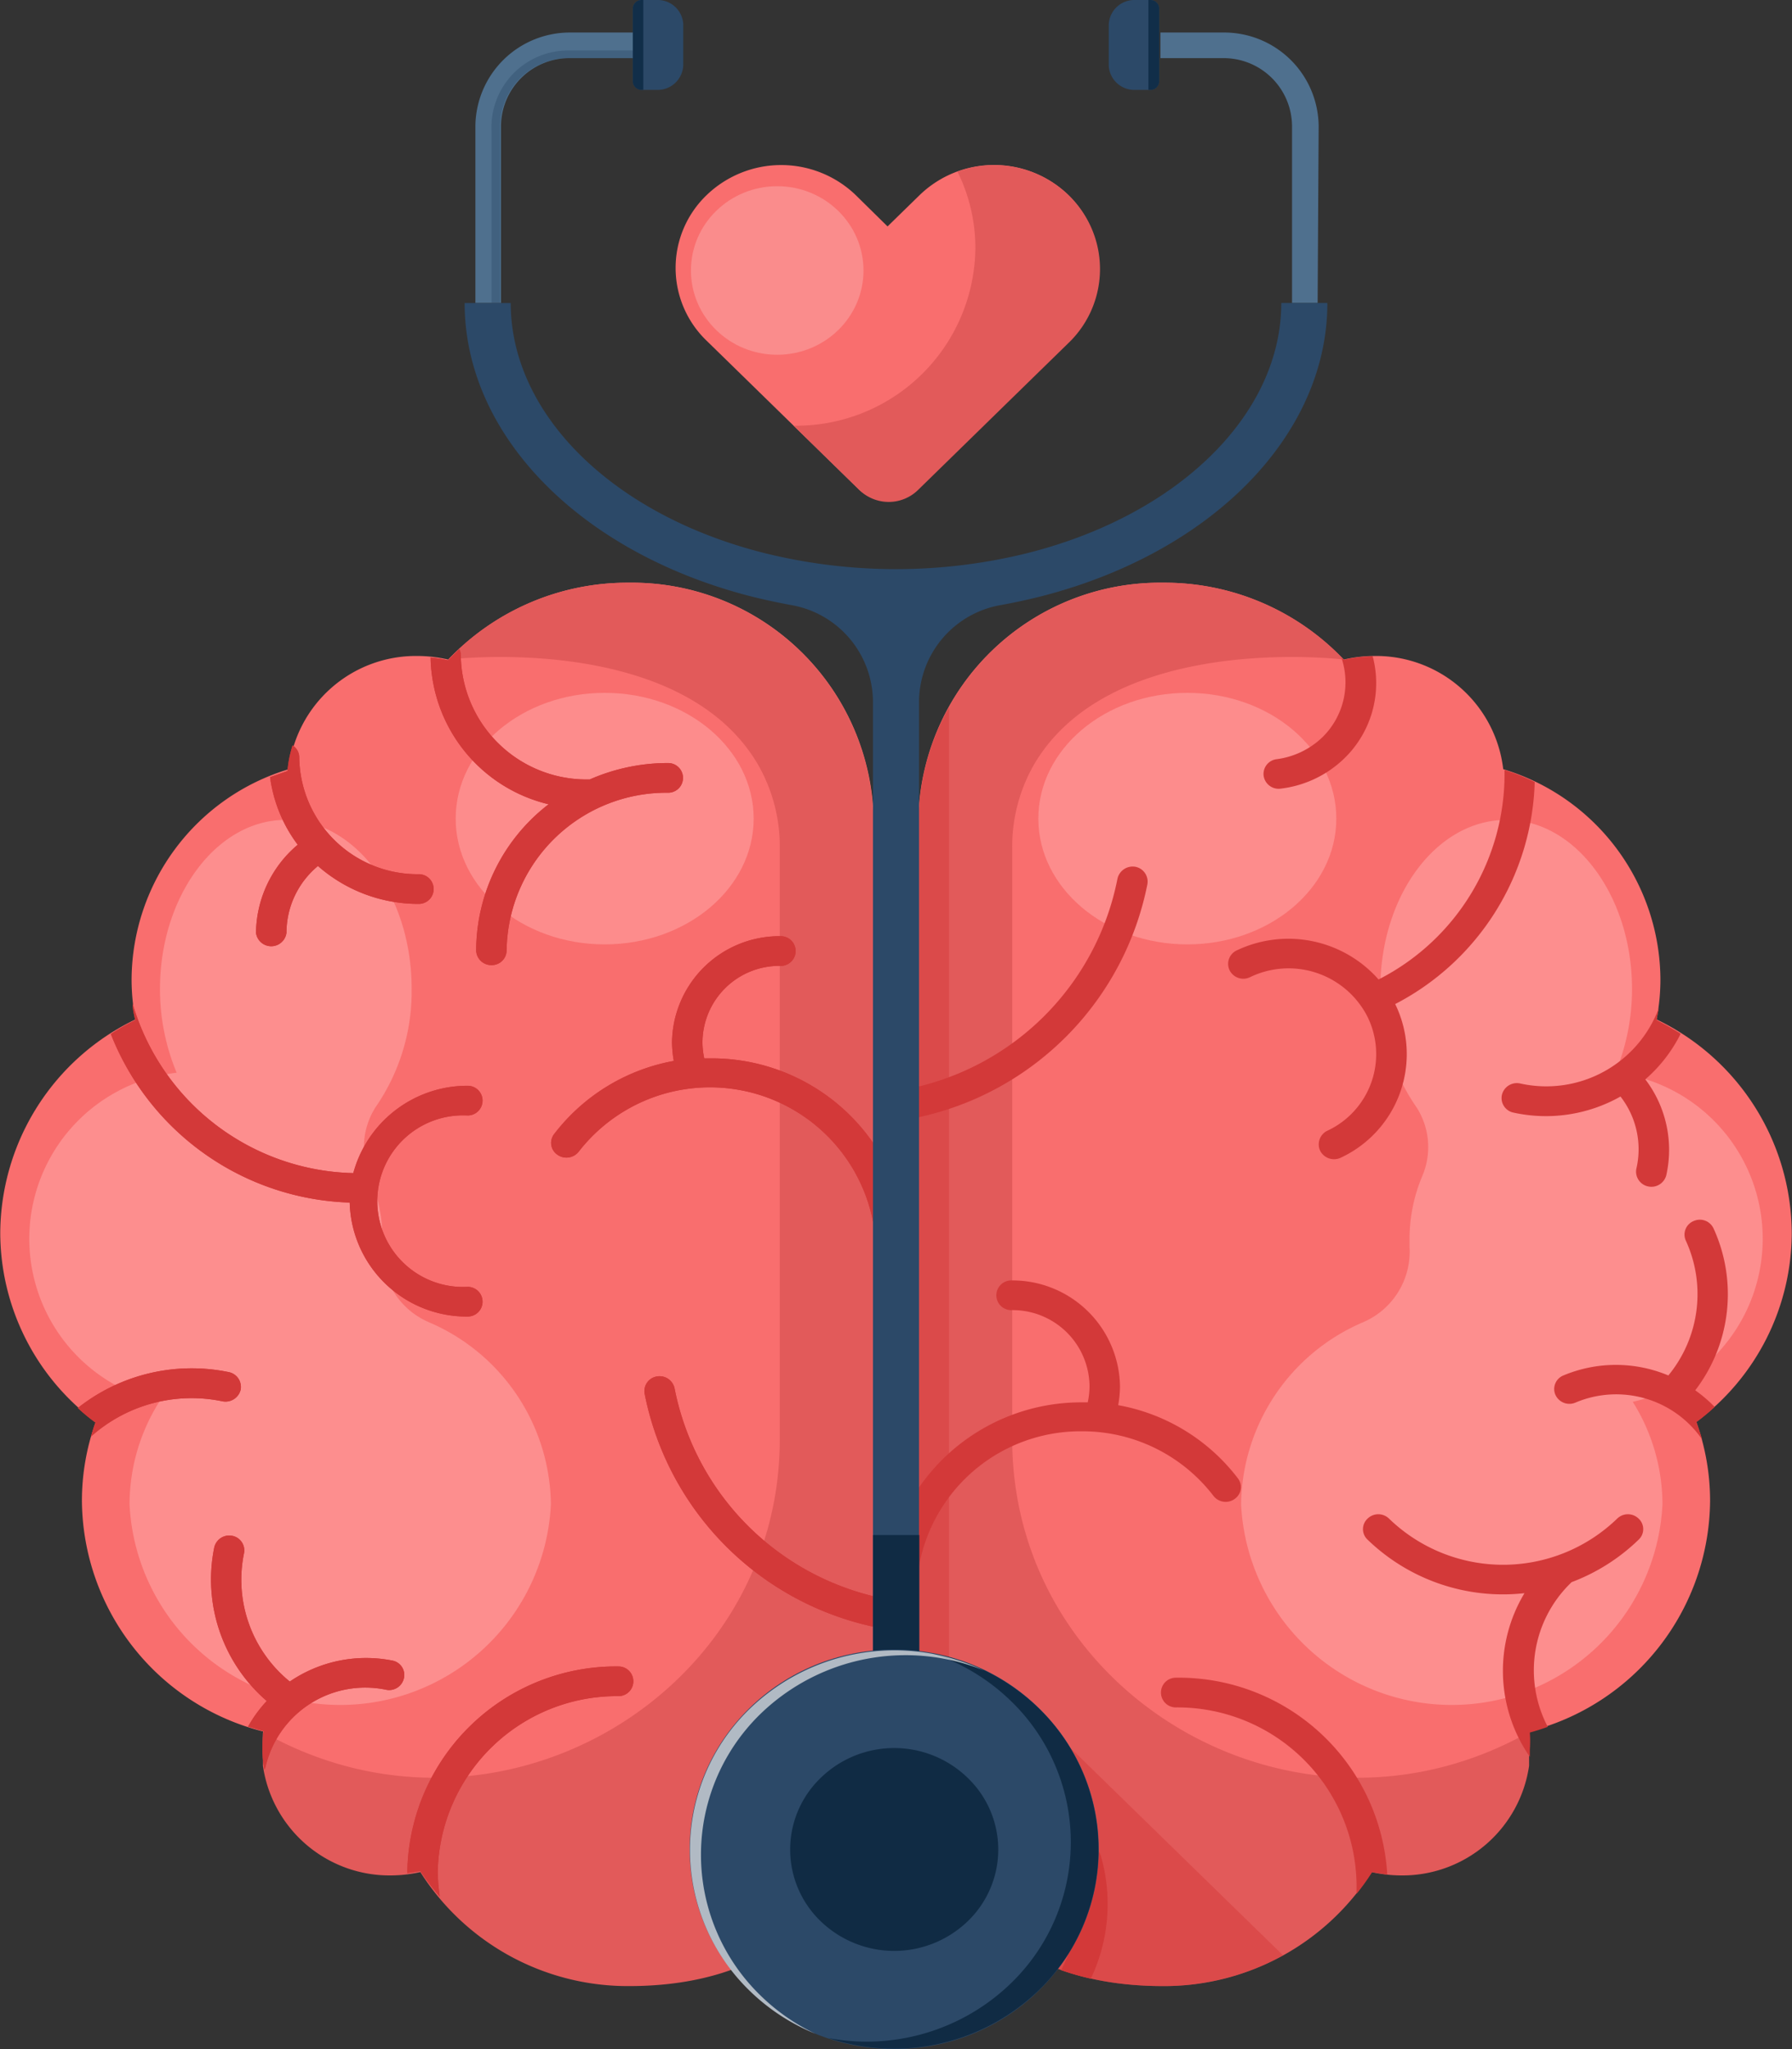 <svg id="Layer_1" data-name="Layer 1" xmlns="http://www.w3.org/2000/svg" viewBox="0 0 70 80"><rect x="0" y="0" width="70" height="80" fill="#333333" stroke="none"/><defs><style>.cls-1{fill:#f96e6e;}.cls-2,.cls-3{fill:#ffa1a1;}.cls-12,.cls-13,.cls-2,.cls-3,.cls-6,.cls-8{isolation:isolate;}.cls-2{opacity:0.6;}.cls-3{opacity:0.62;}.cls-4{fill:#e25a5a;}.cls-5,.cls-6{fill:#d33939;}.cls-6{opacity:0.48;}.cls-7{fill:#4f708e;}.cls-10,.cls-8{fill:#112e49;}.cls-8{opacity:0.22;}.cls-9{fill:#2c4968;}.cls-11{fill:#102b44;}.cls-12{fill:#f0f0f0;opacity:0.68;}.cls-13{fill:#fff;opacity:0.21;}</style></defs><path class="cls-1" d="M239.57,232.13a9.66,9.66,0,0,0-7.06,3,5.45,5.45,0,0,0-1.23-.14,5,5,0,0,0-5,4.42,8.62,8.62,0,0,0-6.14,8.19,8.22,8.22,0,0,0,.15,1.58,9.3,9.3,0,0,0-5.28,8.33,9.2,9.2,0,0,0,3.73,7.38,9.08,9.08,0,0,0-.54,3.09,9.36,9.36,0,0,0,7.08,9,4.78,4.78,0,0,0,0,.66,5,5,0,0,0,5,4.92,5.48,5.48,0,0,0,1.15-.13,9.6,9.6,0,0,0,8.15,4.45c8.77,0,9.55-7.43,9.55-7.43V241.44A9.44,9.44,0,0,0,239.57,232.13Z" transform="translate(-215 -209.38)"/><ellipse class="cls-2" cx="23.62" cy="31.96" rx="5.82" ry="4.91"/><path class="cls-3" d="M231.75,261a3,3,0,0,1-1.81-2.94c0-.1,0-.2,0-.31a6.32,6.32,0,0,0-.5-2.46,2.9,2.9,0,0,1,.31-2.8,7.94,7.94,0,0,0,1.33-4.51c0-3.64-2.2-6.59-4.92-6.59s-4.91,3-4.91,6.59a8.45,8.45,0,0,0,.65,3.28,6.53,6.53,0,0,0-.68,12.85,7.55,7.55,0,0,0-1.16,4,8.24,8.24,0,0,0,16.46,0A7.83,7.83,0,0,0,231.75,261Z" transform="translate(-215 -209.38)"/><path class="cls-4" d="M244.66,239.32a6.43,6.43,0,0,1,.8,3.19v23.06c0,9.87-10.76,16.31-19.71,11.69l-.48-.24v1.3a5,5,0,0,0,5,4.28,5.48,5.48,0,0,0,1.15-.13,9.6,9.6,0,0,0,8.15,4.45c8.77,0,9.55-7.43,9.55-7.43V241.44a9.44,9.44,0,0,0-9.55-9.31,9.66,9.66,0,0,0-7.06,3S241.66,234,244.66,239.32Z" transform="translate(-215 -209.38)"/><path class="cls-5" d="M228.66,256.33a4.57,4.57,0,0,0,4.61,4.45.58.58,0,1,0,0-1.16,3.35,3.35,0,1,1,0-6.69.58.58,0,1,0,0-1.16,4.62,4.62,0,0,0-4.47,3.41,9.2,9.2,0,0,1-8.62-6.62c0,.22.06.44.1.65a8,8,0,0,0-.95.54A10.38,10.38,0,0,0,228.66,256.33Z" transform="translate(-215 -209.38)"/><path class="cls-5" d="M223.69,264.09a.61.61,0,0,0,.71-.45.59.59,0,0,0-.46-.69,7.16,7.16,0,0,0-5.9,1.4,7.45,7.45,0,0,0,.69.57,5.6,5.6,0,0,0-.17.54A5.9,5.9,0,0,1,223.69,264.09Z" transform="translate(-215 -209.38)"/><path class="cls-5" d="M230.08,275.35a.59.59,0,0,0,.7-.46.57.57,0,0,0-.46-.68,5.29,5.29,0,0,0-4,.82,5.12,5.12,0,0,1-1.79-5,.58.58,0,0,0-.46-.69.6.6,0,0,0-.7.45,6.26,6.26,0,0,0,2.05,6,5,5,0,0,0-.73,1l.61.18a4.77,4.77,0,0,0-.05.66,4.6,4.6,0,0,0,.08.84.58.58,0,0,0,.05-.14A4,4,0,0,1,230.08,275.35Z" transform="translate(-215 -209.38)"/><path class="cls-5" d="M239.16,275.6a.58.58,0,1,0,0-1.16,8.16,8.16,0,0,0-8.25,8v.07l.51-.08a9.53,9.53,0,0,0,.76,1,7.15,7.15,0,0,1-.08-1A7,7,0,0,1,239.16,275.6Z" transform="translate(-215 -209.38)"/><path class="cls-5" d="M225,245.8a.6.6,0,0,0,1.19,0,3.39,3.39,0,0,1,1.23-2.61,5.94,5.94,0,0,0,3.94,1.48.58.58,0,1,0,0-1.16,4.62,4.62,0,0,1-4.67-4.55.56.56,0,0,0-.26-.48,4.43,4.43,0,0,0-.2,1l-.68.24a5.62,5.62,0,0,0,1.08,2.64A4.56,4.56,0,0,0,225,245.8Z" transform="translate(-215 -209.38)"/><path class="cls-5" d="M236.43,240.78a7.23,7.23,0,0,0-2.83,5.7.59.59,0,0,0,.6.58.58.58,0,0,0,.59-.58,6.24,6.24,0,0,1,6.31-6.15.58.58,0,1,0,0-1.16,7.58,7.58,0,0,0-3.06.64H238a4.91,4.91,0,0,1-5-4.84.54.54,0,0,0-.06-.25l-.44.44a5.07,5.07,0,0,0-.68-.11A6,6,0,0,0,236.43,240.78Z" transform="translate(-215 -209.38)"/><path class="cls-5" d="M241.35,263.58a.6.6,0,0,0-.7-.46.58.58,0,0,0-.47.67,11.61,11.61,0,0,0,8.94,9.1V271.7A10.42,10.42,0,0,1,241.35,263.58Z" transform="translate(-215 -209.38)"/><path class="cls-5" d="M242.75,250.7h-.24a3.08,3.08,0,0,1-.07-.61,3,3,0,0,1,3.06-3,.58.58,0,1,0,0-1.16,4.2,4.2,0,0,0-4.25,4.14,4.4,4.4,0,0,0,.07.73,7.6,7.6,0,0,0-4.67,2.85.56.56,0,0,0,.12.81.61.61,0,0,0,.83-.11,6.49,6.49,0,0,1,11.52,2.82v-3.15A7.67,7.67,0,0,0,242.75,250.7Z" transform="translate(-215 -209.38)"/><path class="cls-5" d="M244.27,281a2.94,2.94,0,0,1,.64-1.84.57.57,0,0,0-.11-.81.6.6,0,0,0-.83.1,4.1,4.1,0,0,0-.89,2.55,4.18,4.18,0,0,0,2.94,4,9.31,9.31,0,0,0,1-1h0A3,3,0,0,1,244.27,281Z" transform="translate(-215 -209.38)"/><path class="cls-5" d="M228.66,256.33a4.57,4.57,0,0,0,4.61,4.45.58.58,0,1,0,0-1.16,3.35,3.35,0,1,1,0-6.69.58.58,0,1,0,0-1.16,4.62,4.62,0,0,0-4.47,3.41,9.2,9.2,0,0,1-8.62-6.62c0,.22.06.44.1.65a8,8,0,0,0-.95.54A10.38,10.38,0,0,0,228.66,256.33Z" transform="translate(-215 -209.38)"/><path class="cls-5" d="M223.69,264.09a.61.61,0,0,0,.71-.45.59.59,0,0,0-.46-.69,7.16,7.16,0,0,0-5.9,1.4,7.45,7.45,0,0,0,.69.57,5.6,5.6,0,0,0-.17.54A5.9,5.9,0,0,1,223.69,264.09Z" transform="translate(-215 -209.38)"/><path class="cls-5" d="M230.08,275.35a.59.59,0,0,0,.7-.46.57.57,0,0,0-.46-.68,5.29,5.29,0,0,0-4,.82,5.12,5.12,0,0,1-1.79-5,.58.58,0,0,0-.46-.69.6.6,0,0,0-.7.45,6.26,6.26,0,0,0,2.05,6,5,5,0,0,0-.73,1l.61.18a4.77,4.77,0,0,0-.05.66,4.6,4.6,0,0,0,.08.84.58.58,0,0,0,.05-.14A4,4,0,0,1,230.08,275.35Z" transform="translate(-215 -209.38)"/><path class="cls-5" d="M239.16,275.6a.58.58,0,1,0,0-1.16,8.16,8.16,0,0,0-8.25,8v.07l.51-.08a9.53,9.53,0,0,0,.76,1,7.15,7.15,0,0,1-.08-1A7,7,0,0,1,239.16,275.6Z" transform="translate(-215 -209.38)"/><path class="cls-5" d="M225,245.8a.6.6,0,0,0,1.19,0,3.39,3.39,0,0,1,1.23-2.61,5.94,5.94,0,0,0,3.94,1.48.58.58,0,1,0,0-1.16,4.62,4.62,0,0,1-4.67-4.55.56.56,0,0,0-.26-.48,4.43,4.43,0,0,0-.2,1l-.68.24a5.62,5.62,0,0,0,1.08,2.64A4.56,4.56,0,0,0,225,245.8Z" transform="translate(-215 -209.38)"/><path class="cls-5" d="M236.43,240.78a7.23,7.23,0,0,0-2.83,5.7.59.59,0,0,0,.6.58.58.58,0,0,0,.59-.58,6.24,6.24,0,0,1,6.31-6.15.58.58,0,1,0,0-1.16,7.58,7.58,0,0,0-3.06.64H238a4.91,4.91,0,0,1-5-4.84.54.54,0,0,0-.06-.25l-.44.44a5.07,5.07,0,0,0-.68-.11A6,6,0,0,0,236.43,240.78Z" transform="translate(-215 -209.38)"/><path class="cls-5" d="M241.35,263.58a.6.6,0,0,0-.7-.46.58.58,0,0,0-.47.67,11.61,11.61,0,0,0,8.94,9.1V271.7A10.42,10.42,0,0,1,241.35,263.58Z" transform="translate(-215 -209.38)"/><path class="cls-5" d="M242.75,250.7h-.24a3.08,3.08,0,0,1-.07-.61,3,3,0,0,1,3.06-3,.58.58,0,1,0,0-1.16,4.2,4.2,0,0,0-4.25,4.14,4.4,4.4,0,0,0,.07.73,7.6,7.6,0,0,0-4.67,2.85.56.56,0,0,0,.12.81.61.61,0,0,0,.83-.11,6.49,6.49,0,0,1,11.52,2.82v-3.15A7.67,7.67,0,0,0,242.75,250.7Z" transform="translate(-215 -209.38)"/><path class="cls-5" d="M244.27,281a2.94,2.94,0,0,1,.64-1.84.57.57,0,0,0-.11-.81.6.6,0,0,0-.83.1,4.1,4.1,0,0,0-.89,2.55,4.18,4.18,0,0,0,2.94,4,9.31,9.31,0,0,0,1-1h0A3,3,0,0,1,244.27,281Z" transform="translate(-215 -209.38)"/><path class="cls-1" d="M260.43,232.13a9.66,9.66,0,0,1,7.06,3,5.45,5.45,0,0,1,1.23-.14,5,5,0,0,1,5,4.42,8.62,8.62,0,0,1,6.14,8.19,8.22,8.22,0,0,1-.15,1.58,9.3,9.3,0,0,1,5.28,8.33,9.2,9.2,0,0,1-3.73,7.38,9.08,9.08,0,0,1,.54,3.09,9.36,9.36,0,0,1-7.08,9,4.78,4.78,0,0,1,0,.66,5,5,0,0,1-5,4.92,5.48,5.48,0,0,1-1.15-.13,9.6,9.6,0,0,1-8.14,4.45c-8.78,0-9.56-7.43-9.56-7.43V241.44A9.44,9.44,0,0,1,260.43,232.13Z" transform="translate(-215 -209.38)"/><ellipse class="cls-2" cx="46.38" cy="31.96" rx="5.82" ry="4.91"/><path class="cls-3" d="M268.25,261a3,3,0,0,0,1.81-2.94c0-.1,0-.2,0-.31a6.32,6.32,0,0,1,.5-2.46,2.87,2.87,0,0,0-.31-2.8,7.94,7.94,0,0,1-1.33-4.51c0-3.64,2.2-6.59,4.92-6.59s4.91,3,4.91,6.59a8.45,8.45,0,0,1-.65,3.28,6.53,6.53,0,0,1,.68,12.85,7.55,7.55,0,0,1,1.16,4,8.24,8.24,0,0,1-16.46,0A7.83,7.83,0,0,1,268.25,261Z" transform="translate(-215 -209.38)"/><path class="cls-4" d="M255.34,239.32a6.43,6.43,0,0,0-.8,3.19v23.06c0,9.87,10.76,16.31,19.71,11.69l.48-.24v1.3a5,5,0,0,1-5,4.28,5.48,5.48,0,0,1-1.15-.13,9.6,9.6,0,0,1-8.14,4.45c-8.78,0-9.56-7.43-9.56-7.43V241.44a9.44,9.44,0,0,1,9.56-9.31,9.65,9.65,0,0,1,7.05,3S258.34,234,255.34,239.32Z" transform="translate(-215 -209.38)"/><path class="cls-6" d="M252.07,237a9.12,9.12,0,0,0-1.19,4.49v38.05a8.83,8.83,0,0,0,1.19,3.25Z" transform="translate(-215 -209.38)"/><path class="cls-5" d="M268.85,247.62a4.7,4.7,0,0,0-5.55-1.13.58.58,0,0,0-.27.77.6.6,0,0,0,.8.27,3.46,3.46,0,0,1,4.58,1.53,3.3,3.3,0,0,1-1.57,4.47.59.59,0,0,0-.27.78.61.61,0,0,0,.8.27,4.46,4.46,0,0,0,2.13-6,10.09,10.09,0,0,0,5.45-8.67,8.06,8.06,0,0,0-1.18-.47A9,9,0,0,1,268.85,247.62Z" transform="translate(-215 -209.38)"/><path class="cls-5" d="M258,281.83a.61.61,0,0,0-.74-.4.59.59,0,0,0-.41.72,5.56,5.56,0,0,1-.4,4.15,10.71,10.71,0,0,0,1.16.33A6.78,6.78,0,0,0,258,281.83Z" transform="translate(-215 -209.38)"/><path class="cls-5" d="M281.22,263.66a6.17,6.17,0,0,0,.72-6.31.59.59,0,0,0-.78-.3.57.57,0,0,0-.31.76,5,5,0,0,1-.68,5.27,5.3,5.3,0,0,0-4.1,0,.57.57,0,0,0-.31.76.6.6,0,0,0,.78.3,4.08,4.08,0,0,1,4.95,1.44c-.07-.23-.14-.45-.22-.68a7.93,7.93,0,0,0,.71-.59A5.36,5.36,0,0,0,281.22,263.66Z" transform="translate(-215 -209.38)"/><path class="cls-5" d="M260.93,274.88a.58.58,0,1,0,0,1.16,7,7,0,0,1,7.06,6.88c0,.13,0,.27,0,.4a9.53,9.53,0,0,0,.61-.85l.59.1A8.16,8.16,0,0,0,260.93,274.88Z" transform="translate(-215 -209.38)"/><path class="cls-5" d="M274.38,251.68a.6.6,0,0,0-.71.44.58.58,0,0,0,.46.7,5.92,5.92,0,0,0,4.17-.63,3.35,3.35,0,0,1,.62,2.82.59.59,0,0,0,.46.69.6.6,0,0,0,.71-.44,4.54,4.54,0,0,0-.82-3.74,5.73,5.73,0,0,0,1.38-1.78,9.34,9.34,0,0,0-.93-.53c0-.16.06-.32.08-.48A4.69,4.69,0,0,1,274.38,251.68Z" transform="translate(-215 -209.38)"/><path class="cls-5" d="M276.34,271.2l.05-.05a7.61,7.61,0,0,0,2.62-1.66.56.56,0,0,0,0-.82.6.6,0,0,0-.84,0,6.41,6.41,0,0,1-8.91,0,.6.6,0,0,0-.84,0,.56.56,0,0,0,0,.82,7.61,7.61,0,0,0,6.13,2.09,5.88,5.88,0,0,0,.21,6.39c0-.1,0-.19,0-.29a4.78,4.78,0,0,0,0-.66c.23-.06.47-.14.7-.22A4.75,4.75,0,0,1,276.34,271.2Z" transform="translate(-215 -209.38)"/><path class="cls-5" d="M259.82,243.9a.59.59,0,0,0-.47-.68.61.61,0,0,0-.7.47,10.41,10.41,0,0,1-7.77,8.11V253A11.62,11.62,0,0,0,259.82,243.9Z" transform="translate(-215 -209.38)"/><path class="cls-5" d="M257.25,265.26a6.45,6.45,0,0,1,5.15,2.52.6.6,0,0,0,.83.12.56.56,0,0,0,.12-.81,7.56,7.56,0,0,0-4.67-2.85,4.51,4.51,0,0,0,.07-.73,4.2,4.2,0,0,0-4.25-4.14.58.58,0,1,0,0,1.16,3,3,0,0,1,3.06,3,3.07,3.07,0,0,1-.07.6h-.24a7.7,7.7,0,0,0-6.37,3.35v3.15A6.41,6.41,0,0,1,257.25,265.26Z" transform="translate(-215 -209.38)"/><path class="cls-5" d="M266.66,238.16a3.17,3.17,0,0,1-1.79.86.58.58,0,0,0-.51.64.59.59,0,0,0,.66.51A4.29,4.29,0,0,0,267.5,239a4.09,4.09,0,0,0,1.12-4,5.22,5.22,0,0,0-1.13.14l-.09-.08A3,3,0,0,1,266.66,238.16Z" transform="translate(-215 -209.38)"/><path class="cls-7" d="M266.47,221.21h-1v-6.92a2.67,2.67,0,0,0-2.69-2.64h-2.45v-1h2.45a3.69,3.69,0,0,1,3.73,3.64Z" transform="translate(-215 -209.38)"/><path class="cls-7" d="M234.57,221.21h-1v-6.92a3.69,3.69,0,0,1,3.73-3.64H240v1h-2.74a2.67,2.67,0,0,0-2.69,2.64v6.92Z" transform="translate(-215 -209.38)"/><path class="cls-8" d="M237.2,211.35a3,3,0,0,0-3,3.15v6.71h.34v-6.92a2.67,2.67,0,0,1,2.69-2.64H240v-.3Z" transform="translate(-215 -209.38)"/><path class="cls-9" d="M240.69,209.38h-.62a.35.35,0,0,0-.35.35v2.81a.35.35,0,0,0,.35.35h.62a1,1,0,0,0,1-1v-1.57A1,1,0,0,0,240.69,209.38Z" transform="translate(-215 -209.38)"/><path class="cls-10" d="M240.13,209.38h-.07a.34.34,0,0,0-.34.34v2.83a.34.34,0,0,0,.34.34h.07Z" transform="translate(-215 -209.38)"/><path class="cls-9" d="M259.31,212.89h.62a.35.35,0,0,0,.35-.35v-2.81a.35.35,0,0,0-.35-.35h-.62a1,1,0,0,0-1,1v1.57A1,1,0,0,0,259.31,212.89Z" transform="translate(-215 -209.38)"/><path class="cls-10" d="M259.94,209.38h-.08v3.51h.08a.34.34,0,0,0,.34-.34v-2.83A.34.34,0,0,0,259.94,209.38Z" transform="translate(-215 -209.38)"/><path class="cls-6" d="M256.69,277.5l-5.12,4.29c1,2.18,3.34,5.13,8.86,5.13a9.7,9.7,0,0,0,4.69-1.2Z" transform="translate(-215 -209.38)"/><path class="cls-9" d="M265.05,221.21c0,4.34-4,8.27-9.9,9.76a21.36,21.36,0,0,1-10.3,0c-5.92-1.49-9.9-5.42-9.9-9.76h-1.8c0,5.16,4.52,9.77,11.25,11.47.49.12,1,.23,1.49.32a3.85,3.85,0,0,1,3.21,3.77v39.64h1.8V236.77a3.85,3.85,0,0,1,3.21-3.77c.5-.09,1-.2,1.49-.32,6.73-1.7,11.25-6.31,11.25-11.47Z" transform="translate(-215 -209.38)"/><rect class="cls-11" x="34.1" y="59.93" width="1.81" height="7.1"/><ellipse class="cls-9" cx="34.93" cy="72.2" rx="7.99" ry="7.8"/><path class="cls-11" d="M255.58,276.08a8,8,0,0,0-4.16-2.15,8,8,0,0,1,3.08,1.87,7.66,7.66,0,0,1,0,11,8.11,8.11,0,0,1-7.14,2.15,8.13,8.13,0,0,0,8.22-1.87A7.66,7.66,0,0,0,255.58,276.08Z" transform="translate(-215 -209.38)"/><path class="cls-12" d="M244.71,287.29a7.66,7.66,0,0,1,0-11,8.15,8.15,0,0,1,8.73-1.69,8.15,8.15,0,0,0-9.16,1.5,7.66,7.66,0,0,0,0,11,8,8,0,0,0,2.57,1.68A7.93,7.93,0,0,1,244.71,287.29Z" transform="translate(-215 -209.38)"/><path class="cls-11" d="M252.8,284.39a3.88,3.88,0,0,0,0-5.6,4.12,4.12,0,0,0-5.74,0,3.88,3.88,0,0,0,0,5.6A4.14,4.14,0,0,0,252.8,284.39Z" transform="translate(-215 -209.38)"/><path class="cls-1" d="M256.74,217h0a4.18,4.18,0,0,0-5.82,0l-1.25,1.22L248.43,217a4.2,4.2,0,0,0-5.83,0h0a3.94,3.94,0,0,0,0,5.68l1.25,1.22h0l4.69,4.58a1.64,1.64,0,0,0,2.27,0l4.69-4.58h0l1.24-1.21A4,4,0,0,0,256.74,217Z" transform="translate(-215 -209.38)"/><path class="cls-4" d="M256.74,217h0a4.19,4.19,0,0,0-4.34-.92,6.68,6.68,0,0,1,.7,3A7,7,0,0,1,246,226H246l2.58,2.52a1.64,1.64,0,0,0,2.27,0l4.69-4.58,1.24-1.21A4,4,0,0,0,256.74,217Z" transform="translate(-215 -209.38)"/><ellipse class="cls-13" cx="30.36" cy="10.56" rx="3.37" ry="3.29"/></svg>